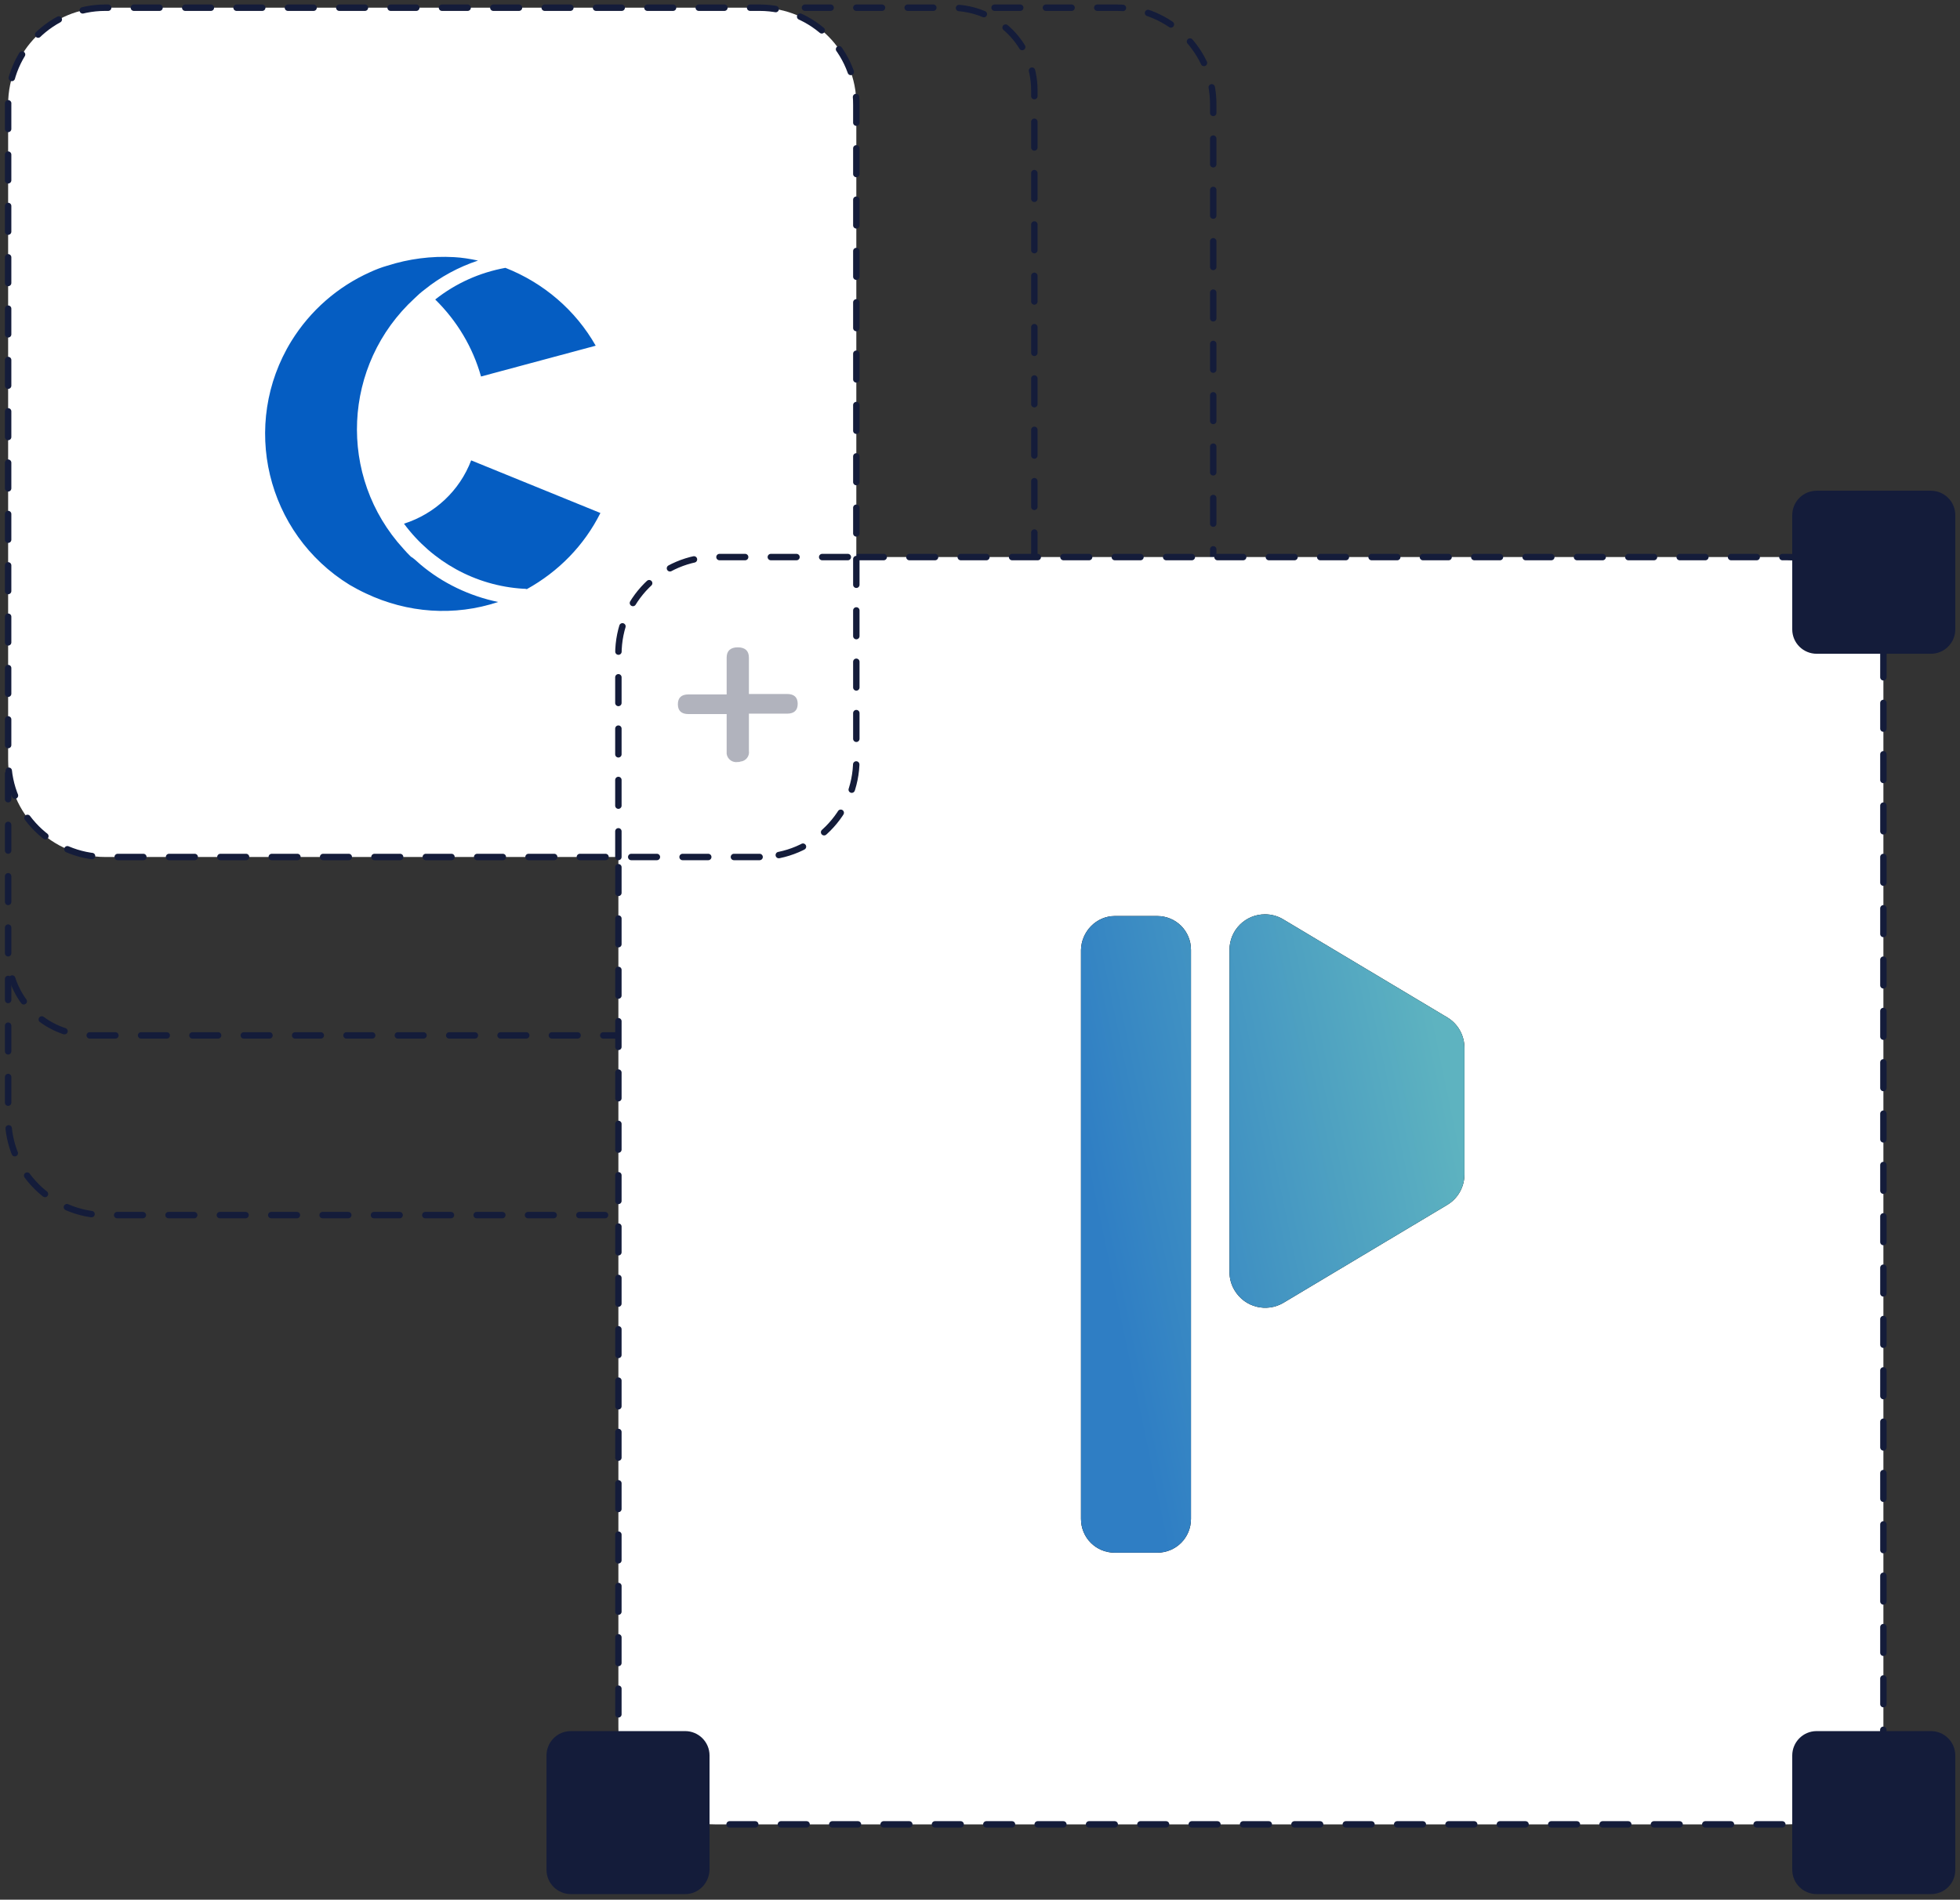 <?xml version="1.0" encoding="utf-8"?>
<!-- Generator: Adobe Illustrator 25.2.3, SVG Export Plug-In . SVG Version: 6.00 Build 0)  -->
<svg version="1.1" id="Layer_5" xmlns="http://www.w3.org/2000/svg" xmlns:xlink="http://www.w3.org/1999/xlink" x="0px" y="0px"
	 viewBox="0 0 458 444" style="enable-background:new 0 0 458 444;" xml:space="preserve">
<rect x="0" y="0" width="458" height="444" fill="#333333" stroke="none"/>
<style type="text/css">
	.st0{fill:none;stroke:#141C3A;stroke-width:1.5;stroke-linecap:round;stroke-linejoin:round;stroke-dasharray:6,6;}
	.st1{fill:#FFFFFF;stroke:#141C3A;stroke-width:1.5;stroke-linecap:round;stroke-linejoin:round;stroke-dasharray:6,6;}
	.st2{fill:#141C3A;}
	.st3{fill:#B1B3BD;}
	.st4{fill:#055DC2;}
	.st5{fill-rule:evenodd;clip-rule:evenodd;}
	.st6{fill-rule:evenodd;clip-rule:evenodd;fill:url(#path-2-2_1_);}
</style>
<g>
	<path class="st0" d="M232.4,1.8h28.5c12.5,0,22.7,10.2,22.6,22.7l0,0v236.8c0,12.5-10.1,22.7-22.6,22.7l0,0H24.6
		c-12.5,0-22.7-10.2-22.7-22.7v-32.5"/>
	<path class="st0" d="M188.1,1.8h34.3c10.7,0,19.3,8.6,19.3,19.3l0,0v201.6c0,10.7-8.6,19.3-19.3,19.3l0,0H21.2
		c-10.7,0-19.3-8.6-19.3-19.3v-42.3"/>
	<path class="st1" d="M200.5,130.2h217c12.5,0,22.7,10.2,22.6,22.7l0,0v250.8c0,12.5-10.1,22.7-22.6,22.7l0,0H167.1
		c-12.5,0-22.7-10.2-22.6-22.7l0,0V200.3"/>
	<path class="st2" d="M451.2,152.8h-26.7c-3.1,0-5.7-2.5-5.7-5.7l0,0v-26.7c0-3.1,2.5-5.7,5.7-5.7l0,0h26.7c3.1,0,5.7,2.5,5.7,5.7
		l0,0v26.7C456.9,150.2,454.4,152.8,451.2,152.8L451.2,152.8z"/>
	<path class="st2" d="M451.2,442.7h-26.7c-3.1,0-5.7-2.5-5.7-5.7l0,0v-26.7c0-3.1,2.5-5.7,5.7-5.7l0,0h26.7c3.1,0,5.7,2.5,5.7,5.7
		l0,0V437C456.9,440.2,454.4,442.7,451.2,442.7L451.2,442.7z"/>
	<path class="st2" d="M160.1,442.7h-26.7c-3.1,0-5.7-2.5-5.7-5.7l0,0v-26.7c0-3.1,2.5-5.7,5.7-5.7l0,0h26.7c3.1,0,5.7,2.5,5.7,5.7
		l0,0V437C165.7,440.2,163.2,442.7,160.1,442.7L160.1,442.7z"/>
	<path class="st1" d="M177.5,200.3H24.6c-12.5,0-22.7-10.2-22.7-22.7V24.4c0-12.5,10.2-22.6,22.7-22.6l0,0h152.9
		c12.5,0,22.7,10.2,22.6,22.7l0,0v153.2C200.1,190.1,190,200.3,177.5,200.3L177.5,200.3z"/>
	<path class="st3" d="M172.4,178.1c-1.2,0.2-2.4-0.6-2.6-1.9c0-0.2,0-0.4,0-0.6v-8.7h-8.9c-1.7,0-2.5-0.8-2.5-2.3s0.8-2.3,2.5-2.3
		h8.9v-8.6c0-1.6,0.9-2.4,2.6-2.4s2.6,0.8,2.6,2.4v8.5h8.9c1.7,0,2.5,0.8,2.5,2.3s-0.8,2.3-2.5,2.3H175v8.7c0.2,1.2-0.7,2.4-2,2.5
		C172.8,178.1,172.6,178.1,172.4,178.1z"/>
	<g>
		<path class="st0" d="M144.5,200.3v-47.4c0-12.5,10.1-22.7,22.6-22.7l0,0h33.3"/>
	</g>
</g>
<g>
	<path class="st4" d="M98.2,131.9c5.2,4.4,11.5,7.4,18.2,8.8c-10.2,3.4-21.2,2.6-30.9-2c-1.3-0.6-2.6-1.3-3.8-2
		c-19.5-12-25.6-37.5-13.6-57c4.4-7.1,10.8-12.7,18.4-16.1c1.3-0.6,2.6-1.1,4-1.5c5-1.6,10.3-2.3,15.6-2c1.9,0.1,3.7,0.4,5.6,0.8
		c-4.5,1.5-8.8,3.8-12.5,6.8c-0.8,0.6-1.6,1.3-2.3,2c-16.9,15.5-18.1,41.7-2.6,58.6c0.5,0.6,1.1,1.2,1.7,1.8
		C96.7,130.5,97.4,131.2,98.2,131.9z M112.4,88l26.8-7.2c-4.7-8.3-12.2-14.7-21.1-18.2c-6,1.1-11.6,3.6-16.4,7.4
		C106.8,75,110.5,81.2,112.4,88z M140.3,119.9l-30.2-12.3c-2.7,7.1-8.5,12.5-15.7,14.8c6.6,8.9,16.7,14.5,27.8,15.2
		c0.3,0,0.6,0,0.9,0.1C130.5,133.6,136.5,127.5,140.3,119.9L140.3,119.9z"/>
	<g id="Logo">
		<g id="Logo--gradient--shadow">
			<path id="path-2" class="st5" d="M260.5,214.1h9.9c4.4,0,7.9,3.5,7.9,7.9l0,0v133c0,4.4-3.5,7.9-7.9,7.9l0,0h-9.9
				c-4.4,0-7.9-3.5-7.9-7.9l0,0V222C252.7,217.7,256.2,214.1,260.5,214.1z M299.9,214.9l38.3,22.9c2.5,1.5,4,4.2,4,7.1v29.6
				c0,2.9-1.5,5.6-4,7.1l-38.3,22.9c-3.9,2.3-9,1.1-11.4-2.9c-0.8-1.3-1.2-2.8-1.2-4.3V222c0-4.6,3.7-8.3,8.3-8.3
				C297.1,213.7,298.6,214.1,299.9,214.9L299.9,214.9z"/>
			
				<linearGradient id="path-2-2_1_" gradientUnits="userSpaceOnUse" x1="-1073.545" y1="31.084" x2="-1073.896" y2="30.963" gradientTransform="matrix(227 0 0 -377.95 244031.875 11995.662)">
				<stop  offset="0" style="stop-color:#5EB3C0"/>
				<stop  offset="1" style="stop-color:#2F7EC4"/>
			</linearGradient>
			<path id="path-2-2" class="st6" d="M260.5,214.1h9.9c4.4,0,7.9,3.5,7.9,7.9l0,0v133c0,4.4-3.5,7.9-7.9,7.9l0,0h-9.9
				c-4.4,0-7.9-3.5-7.9-7.9l0,0V222C252.7,217.7,256.2,214.1,260.5,214.1z M299.9,214.9l38.3,22.9c2.5,1.5,4,4.2,4,7.1v29.6
				c0,2.9-1.5,5.6-4,7.1l-38.3,22.9c-3.9,2.3-9,1.1-11.4-2.9c-0.8-1.3-1.2-2.8-1.2-4.3V222c0-4.6,3.7-8.3,8.3-8.3
				C297.1,213.7,298.6,214.1,299.9,214.9L299.9,214.9z"/>
		</g>
	</g>
</g>
</svg>
